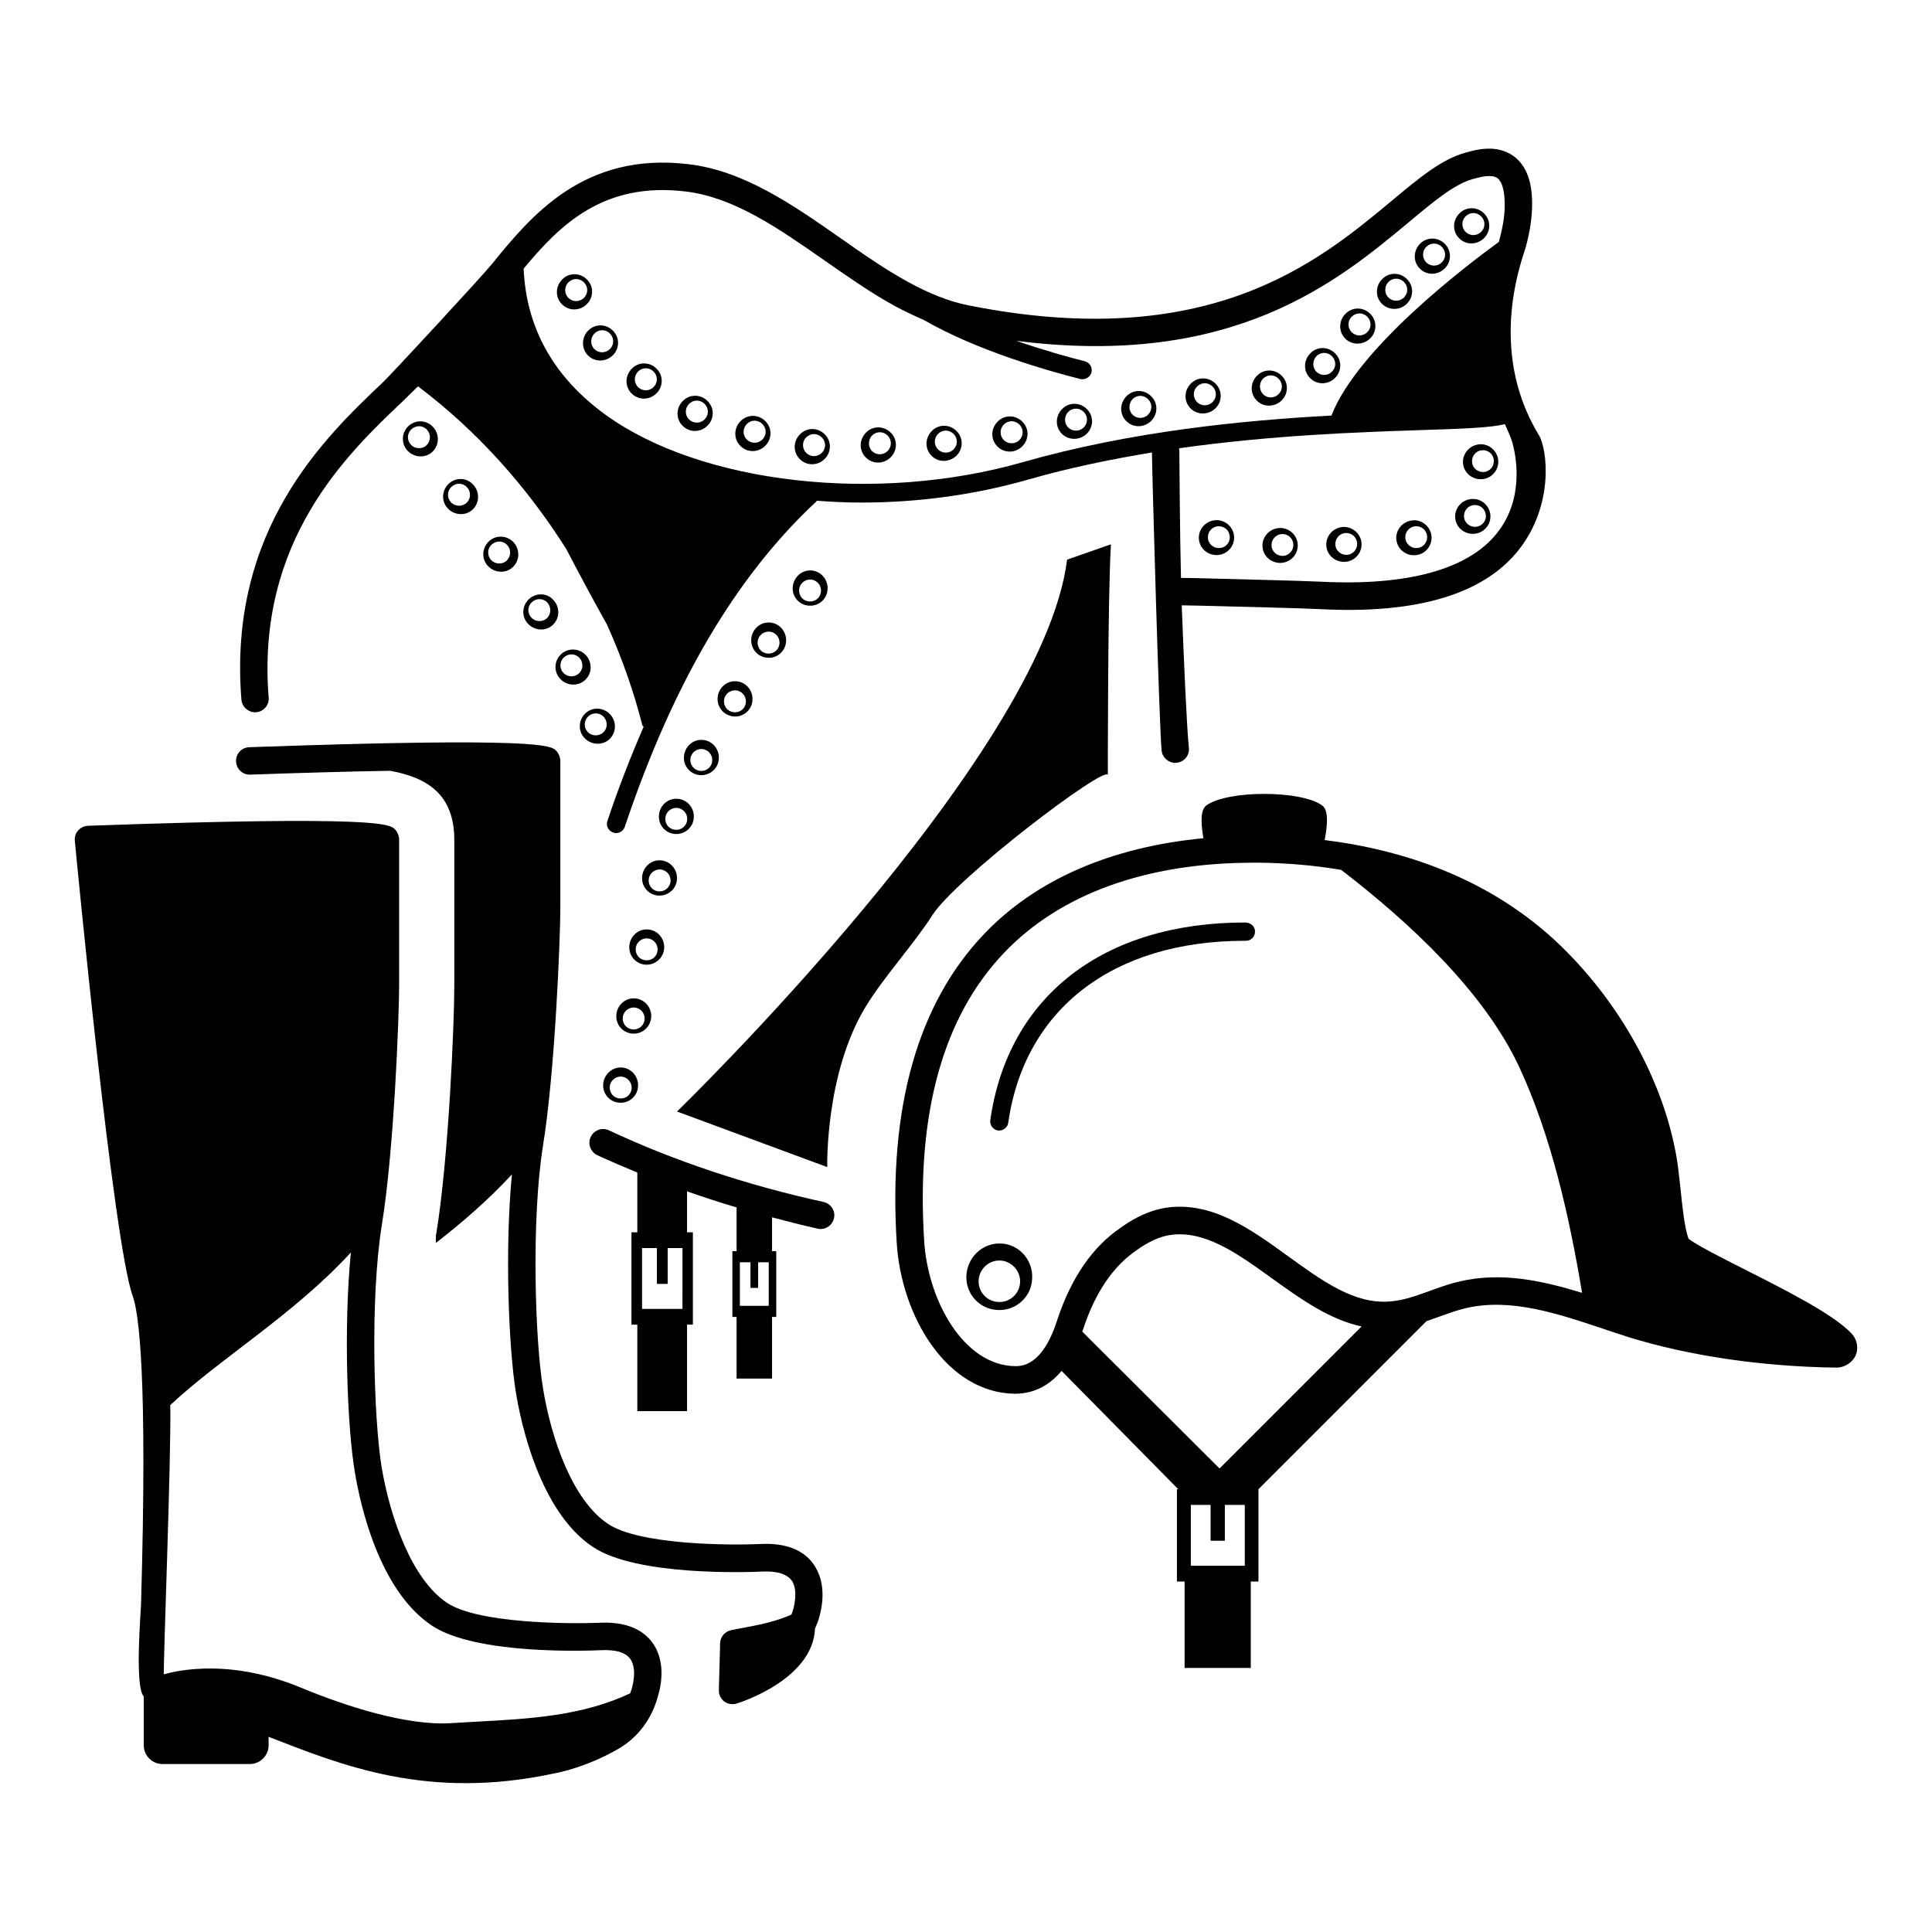 <?xml version="1.0" encoding="UTF-8"?>
<!-- Uploaded to: SVG Repo, www.svgrepo.com, Generator: SVG Repo Mixer Tools -->
<svg fill="#000000" width="800px" height="800px" version="1.1" viewBox="144 144 512 512" xmlns="http://www.w3.org/2000/svg">
 <g>
  <path d="m551.82 259.32c-14.047-23.105-4.117-47.281-3.441-49.945 0.969-3.684 1.984-8.574 1.551-13.855-0.387-4.797-2.082-8.234-4.988-10.27-4.41-3.051-9.738-1.598-12.449-0.824-6.394 1.695-12.352 6.684-19.91 12.984-19.281 16.035-48.348 40.258-112.14 27.469-4.941-1.016-10.027-3.004-15.695-6.106-6.055-3.293-12.16-7.559-18.02-11.676-12.547-8.77-25.531-17.828-40.16-19.57-27.902-3.391-41.902 13.805-52.172 26.402-2.906 3.586-26.691 29.258-28.824 31.293-15.453 14.629-41.227 39.141-37.594 84.195 0.145 1.984 1.984 3.488 3.926 3.344 1.984-0.195 3.488-1.938 3.293-3.926-3.344-41.562 20.879-64.574 35.363-78.332 1.551-1.5 2.953-2.859 4.215-4.117 15.453 11.625 28.773 26.449 39.289 43.113 3.195 6.152 7.074 13.371 10.805 20.055 3.875 8.621 7.023 17.488 9.348 26.594 0.047 0.195 0.242 0.289 0.34 0.484-3.391 7.801-6.637 16.082-9.59 24.949-0.438 1.258 0.242 2.617 1.551 3.051 0.242 0.098 0.484 0.145 0.727 0.145 1.016 0 1.984-0.629 2.324-1.648 12.789-38.078 29.406-66.32 50.77-86.23 0.047-0.047 0.047-0.145 0.145-0.195 3.875 0.289 7.801 0.484 11.773 0.484 14.727 0 29.84-1.984 44.082-6.055 10.949-3.148 22.09-5.426 32.941-7.219 0 4.215 1.938 73.148 2.566 79.012 0.195 1.84 1.793 3.246 3.633 3.246 0.098 0 0.242-0.047 0.387-0.047 1.984-0.195 3.441-1.984 3.195-4.019-0.582-5.426-1.355-23.785-1.891-37.688 1.453 0.047 3.195 0.047 5.086 0.098 10.367 0.289 25.965 0.629 31.73 0.922 25.531 1.309 43.113-3.973 52.367-15.551 9.59-12.012 7.699-26.887 5.473-30.566zm-136.8 7.168c-38.656 11.047-85.113 5.766-110.45-12.5-13.805-9.98-21.121-23.012-21.801-38.805 9.59-11.531 21.074-23.059 42.922-20.441 12.836 1.551 24.512 9.688 36.867 18.312 6.055 4.215 12.305 8.621 18.699 12.109 2.617 1.406 5.137 2.566 7.559 3.633 14 8.09 32.844 13.469 41.469 15.648 0.195 0.047 0.438 0.047 0.629 0.047 1.066 0 2.035-0.727 2.324-1.793 0.34-1.309-0.438-2.617-1.742-2.953-4.215-1.066-10.852-2.906-18.168-5.426 57.355 7.316 85.113-15.695 103.91-31.344 6.832-5.715 12.258-10.223 17.102-11.531l0.531-0.145c1.309-0.34 4.359-1.211 5.957-0.098 1.258 0.922 1.695 3.195 1.84 4.941 0.387 4.168-0.438 8.137-1.309 11.383-0.047 0.242-0.098 0.387-0.145 0.582-8.527 6.199-37.398 28.098-44.375 46.02-23.445 1.266-53.141 4.172-81.82 12.359zm125.66 18.844c-7.606 9.543-23.641 13.953-46.359 12.836-5.863-0.289-21.508-0.629-31.875-0.922-2.082-0.047-3.973-0.098-5.473-0.098-0.289-10.852-0.438-33.621-0.438-33.91 0-0.145-0.098-0.289-0.098-0.438 24.656-3.488 47.523-4.262 63.363-4.797 12.5-0.387 19.328-0.68 23.012-1.598 0.871 1.938 1.648 3.684 1.984 4.894 0.922 3.301 3.344 14.73-4.117 24.031z"/>
  <path d="m362.26 462.54c-20.492-4.504-39.625-10.898-56.871-18.988-1.84-0.871-3.973-0.047-4.844 1.742-0.871 1.793-0.047 3.973 1.742 4.844 3.441 1.598 7.023 3.102 10.609 4.602v15.84h-1.551v24.465h1.551v22.914h13.176v-22.914h1.551v-24.465h-1.551v-10.852c4.312 1.5 8.719 2.953 13.176 4.262h-0.047v11.578h-1.113v17.441h1.113v16.324h9.398v-16.324h1.113v-17.441h-1.113v-8.961c3.973 1.066 7.992 2.082 12.109 3.004 0.242 0.047 0.531 0.098 0.773 0.098 1.648 0 3.148-1.164 3.535-2.859 0.438-1.934-0.773-3.871-2.758-4.309zm-37.398 28.34h-10.707v-16.133h3.926v9.496h2.859v-9.496h3.926zm22.863-0.824h-7.652v-11.531h2.809v6.781h2.035v-6.781h2.809z"/>
  <path d="m299.53 224.59c1.84-1.84 1.84-4.746 0-6.539-1.84-1.84-4.746-1.84-6.539 0-1.84 1.84-1.891 4.797-0.047 6.59 1.789 1.84 4.793 1.789 6.586-0.051zm-4.894-5.766c1.164-1.164 2.953-1.164 4.117 0 1.164 1.164 1.164 2.953 0 4.117-1.113 1.113-2.953 1.164-4.117 0-1.16-1.113-1.113-3.004 0-4.117z"/>
  <path d="m299.82 238.2c1.84 1.84 4.797 1.742 6.59-0.047 1.84-1.84 1.84-4.746 0-6.539-1.84-1.84-4.746-1.84-6.539 0-1.793 1.789-1.84 4.793-0.051 6.586zm1.695-5.812c1.164-1.164 2.953-1.164 4.117 0 1.164 1.164 1.164 2.953 0 4.117-1.113 1.113-2.953 1.164-4.117 0-1.16-1.117-1.062-3.004 0-4.117z"/>
  <path d="m317.98 248.23c1.84-1.84 1.84-4.746 0-6.539-1.84-1.84-4.746-1.84-6.539 0-1.84 1.84-1.891 4.797-0.047 6.59 1.789 1.836 4.793 1.789 6.586-0.051zm-4.894-5.766c1.164-1.164 2.953-1.164 4.117 0 1.164 1.164 1.164 2.953 0 4.117-1.113 1.113-2.953 1.164-4.117 0-1.16-1.16-1.113-3.004 0-4.117z"/>
  <path d="m331.5 256.8c1.84-1.84 1.84-4.746 0-6.539-1.84-1.84-4.746-1.84-6.539 0-1.84 1.84-1.891 4.797-0.047 6.59 1.789 1.84 4.793 1.789 6.586-0.051zm-4.894-5.766c1.164-1.164 2.953-1.164 4.117 0 1.164 1.164 1.164 2.953 0 4.117-1.113 1.113-2.953 1.164-4.117 0-1.16-1.113-1.113-3.004 0-4.117z"/>
  <path d="m346.81 262.13c1.84-1.84 1.84-4.746 0-6.539-1.84-1.84-4.746-1.84-6.539 0-1.84 1.84-1.891 4.797-0.047 6.59 1.789 1.84 4.793 1.789 6.586-0.051zm-4.894-5.766c1.164-1.164 2.953-1.164 4.117 0 1.164 1.164 1.164 2.953 0 4.117-1.113 1.113-2.953 1.164-4.117 0-1.16-1.113-1.113-3 0-4.117z"/>
  <path d="m362.55 265.62c1.84-1.84 1.84-4.746 0-6.539-1.84-1.84-4.746-1.84-6.539 0-1.84 1.84-1.891 4.797-0.047 6.59 1.793 1.84 4.793 1.789 6.586-0.051zm-4.891-5.715c1.164-1.164 2.953-1.164 4.117 0 1.164 1.164 1.164 2.953 0 4.117-1.113 1.113-2.953 1.164-4.117 0-1.164-1.164-1.113-3.055 0-4.117z"/>
  <path d="m380.04 265.18c1.84-1.84 1.84-4.746 0-6.539-1.84-1.84-4.746-1.84-6.539 0-1.84 1.84-1.891 4.797-0.047 6.59 1.789 1.84 4.746 1.793 6.586-0.051zm-4.941-5.762c1.164-1.164 2.953-1.164 4.117 0 1.164 1.164 1.164 2.953 0 4.117-1.113 1.113-2.953 1.164-4.117 0-1.113-1.117-1.066-3.004 0-4.117z"/>
  <path d="m397.48 264.75c1.84-1.84 1.84-4.746 0-6.539-1.84-1.84-4.746-1.84-6.539 0-1.84 1.84-1.891 4.797-0.047 6.59 1.789 1.836 4.742 1.742 6.586-0.051zm-4.894-5.766c1.164-1.164 2.953-1.164 4.117 0 1.164 1.164 1.164 2.953 0 4.117-1.113 1.113-2.953 1.164-4.117 0-1.16-1.164-1.113-3.004 0-4.117z"/>
  <path d="m414.92 262.27c1.84-1.84 1.84-4.746 0-6.539-1.84-1.84-4.746-1.84-6.539 0-1.84 1.84-1.891 4.797-0.047 6.59 1.793 1.84 4.793 1.793 6.586-0.051zm-4.891-5.766c1.164-1.164 2.953-1.164 4.117 0 1.164 1.164 1.164 2.953 0 4.117-1.113 1.113-2.953 1.164-4.117 0-1.164-1.16-1.117-3 0-4.117z"/>
  <path d="m432.02 258.93c1.84-1.84 1.84-4.746 0-6.539-1.84-1.84-4.746-1.84-6.539 0-1.84 1.84-1.891 4.797-0.047 6.59 1.789 1.789 4.746 1.738 6.586-0.051zm-4.941-5.766c1.164-1.164 2.953-1.164 4.117 0 1.164 1.164 1.164 2.953 0 4.117-1.113 1.113-2.953 1.164-4.117 0-1.164-1.164-1.066-3.051 0-4.117z"/>
  <path d="m449.07 255.54c1.84-1.84 1.84-4.746 0-6.539-1.84-1.84-4.746-1.84-6.539 0-1.84 1.84-1.891 4.797-0.047 6.59 1.793 1.84 4.746 1.793 6.586-0.051zm-4.941-5.762c1.164-1.164 2.953-1.164 4.117 0 1.164 1.164 1.164 2.953 0 4.117-1.113 1.113-2.953 1.164-4.117 0-1.113-1.113-1.062-3.004 0-4.117z"/>
  <path d="m466.12 252.2c1.84-1.84 1.84-4.746 0-6.539-1.84-1.84-4.746-1.84-6.539 0-1.84 1.84-1.891 4.797-0.047 6.59 1.789 1.789 4.793 1.742 6.586-0.051zm-4.894-5.766c1.164-1.164 2.953-1.164 4.117 0 1.164 1.164 1.164 2.953 0 4.117-1.113 1.113-2.953 1.164-4.117 0-1.164-1.164-1.113-3.051 0-4.117z"/>
  <path d="m483.66 250.11c1.84-1.84 1.84-4.746 0-6.539-1.84-1.84-4.746-1.84-6.539 0-1.84 1.84-1.891 4.797-0.047 6.59 1.789 1.84 4.746 1.742 6.586-0.051zm-4.941-5.762c1.164-1.164 2.953-1.164 4.117 0 1.164 1.164 1.164 2.953 0 4.117-1.113 1.113-2.953 1.164-4.117 0-1.113-1.164-1.066-3.051 0-4.117z"/>
  <path d="m497.8 244.16c1.84-1.84 1.84-4.746 0-6.539-1.84-1.84-4.746-1.84-6.539 0-1.84 1.84-1.891 4.797-0.047 6.59 1.789 1.84 4.746 1.789 6.586-0.051zm-4.941-5.766c1.164-1.164 2.953-1.164 4.117 0 1.164 1.164 1.164 2.953 0 4.117-1.113 1.113-2.953 1.164-4.117 0-1.113-1.113-1.066-3 0-4.117z"/>
  <path d="m507.11 233.69c1.84-1.84 1.84-4.746 0-6.539-1.84-1.84-4.746-1.84-6.539 0-1.84 1.84-1.891 4.797-0.047 6.59 1.793 1.793 4.746 1.742 6.586-0.051zm-4.891-5.762c1.164-1.164 2.953-1.164 4.117 0 1.164 1.164 1.164 2.953 0 4.117-1.113 1.113-2.953 1.164-4.117 0-1.164-1.164-1.117-3.055 0-4.117z"/>
  <path d="m516.84 224.49c1.84-1.84 1.84-4.746 0-6.539-1.84-1.84-4.746-1.84-6.539 0-1.84 1.84-1.891 4.797-0.047 6.59 1.84 1.789 4.793 1.742 6.586-0.051zm-4.894-5.766c1.164-1.164 2.953-1.164 4.117 0 1.164 1.164 1.164 2.953 0 4.117-1.113 1.113-2.953 1.164-4.117 0-1.16-1.16-1.062-3.051 0-4.117z"/>
  <path d="m526.87 215.14c1.84-1.84 1.84-4.746 0-6.539-1.84-1.84-4.746-1.84-6.539 0-1.84 1.84-1.891 4.797-0.047 6.59 1.789 1.836 4.746 1.789 6.586-0.051zm-4.891-5.719c1.164-1.164 2.953-1.164 4.117 0 1.164 1.164 1.164 2.953 0 4.117-1.113 1.113-2.953 1.164-4.117 0-1.164-1.16-1.117-3.051 0-4.117z"/>
  <path d="m537.29 207.1c1.84-1.84 1.84-4.746 0-6.539-1.84-1.84-4.746-1.84-6.539 0-1.84 1.84-1.891 4.797-0.047 6.59 1.793 1.84 4.746 1.789 6.586-0.051zm-4.891-5.766c1.164-1.164 2.953-1.164 4.117 0 1.164 1.164 1.164 2.953 0 4.117-1.113 1.113-2.953 1.164-4.117 0-1.164-1.16-1.113-3.004 0-4.117z"/>
  <path d="m354.07 299.77c-0.098 2.566 1.938 4.699 4.504 4.746 2.566 0.098 4.699-1.938 4.746-4.504 0.098-2.566-1.938-4.797-4.504-4.844-2.566-0.051-4.648 2.035-4.746 4.602zm7.508 0.824c-0.047 1.648-1.355 2.859-3.004 2.809-1.648-0.047-2.859-1.355-2.809-3.004 0.047-1.551 1.355-2.859 3.004-2.809 1.648 0.047 2.859 1.453 2.809 3.004z"/>
  <path d="m347.58 318.32c2.566 0.098 4.699-1.938 4.746-4.504 0.098-2.566-1.938-4.797-4.504-4.844-2.566-0.098-4.699 2.035-4.746 4.602-0.051 2.566 1.938 4.695 4.504 4.746zm0.195-6.93c1.648 0.047 2.859 1.453 2.809 3.004-0.047 1.648-1.355 2.859-3.004 2.809-1.648-0.047-2.859-1.355-2.809-3.004 0.047-1.547 1.355-2.856 3.004-2.809z"/>
  <path d="m338.67 333.88c2.566 0.098 4.699-1.938 4.746-4.504 0.098-2.566-1.938-4.797-4.504-4.844-2.566-0.098-4.699 2.035-4.746 4.602-0.047 2.566 1.938 4.648 4.504 4.746zm0.195-6.93c1.648 0.047 2.859 1.453 2.809 3.004-0.047 1.648-1.355 2.859-3.004 2.809-1.648-0.047-2.859-1.355-2.809-3.004 0.047-1.547 1.355-2.856 3.004-2.809z"/>
  <path d="m334.5 344.92c0.098-2.566-1.938-4.797-4.504-4.844-2.566-0.098-4.699 2.035-4.746 4.602-0.098 2.566 1.938 4.699 4.504 4.746 2.566 0.051 4.695-1.938 4.746-4.504zm-7.559 0.387c0.047-1.551 1.355-2.859 3.004-2.809 1.648 0.047 2.859 1.453 2.809 3.004-0.047 1.648-1.355 2.859-3.004 2.809-1.598-0.047-2.856-1.402-2.809-3.004z"/>
  <path d="m327.87 360.52c0.098-2.566-1.938-4.797-4.504-4.844-2.566-0.098-4.699 2.035-4.746 4.602-0.098 2.566 1.938 4.699 4.504 4.746 2.566 0.051 4.695-1.934 4.746-4.504zm-4.75 3.394c-1.648-0.047-2.859-1.355-2.809-3.004 0.047-1.551 1.355-2.859 3.004-2.809 1.648 0.047 2.859 1.453 2.809 3.004-0.047 1.594-1.355 2.856-3.004 2.809z"/>
  <path d="m323.41 376.84c0.098-2.566-1.938-4.797-4.504-4.844-2.566-0.098-4.699 2.035-4.746 4.602-0.098 2.566 1.938 4.699 4.504 4.746 2.566 0.047 4.699-1.938 4.746-4.504zm-4.699 3.391c-1.648-0.047-2.859-1.355-2.809-3.004 0.047-1.551 1.355-2.859 3.004-2.809 1.648 0.047 2.859 1.453 2.809 3.004-0.051 1.598-1.406 2.856-3.004 2.809z"/>
  <path d="m320.02 395.15c0.098-2.566-1.938-4.797-4.504-4.844-2.566-0.098-4.699 2.035-4.746 4.602-0.098 2.566 1.938 4.699 4.504 4.746 2.516 0.051 4.648-1.934 4.746-4.504zm-4.75 3.344c-1.648-0.047-2.859-1.355-2.809-3.004 0.047-1.551 1.355-2.859 3.004-2.809 1.648 0.047 2.859 1.453 2.809 3.004-0.047 1.648-1.355 2.859-3.004 2.809z"/>
  <path d="m316.58 413.42c0.098-2.566-1.938-4.797-4.504-4.844-2.566-0.098-4.699 2.035-4.746 4.602-0.098 2.566 1.938 4.699 4.504 4.746 2.519 0.098 4.648-1.938 4.746-4.504zm-4.746 3.391c-1.648-0.047-2.859-1.355-2.809-3.004 0.047-1.551 1.355-2.859 3.004-2.809 1.648 0.047 2.859 1.453 2.809 3.004-0.051 1.598-1.355 2.856-3.004 2.809z"/>
  <path d="m303.84 431.49c-0.098 2.566 1.938 4.699 4.504 4.746 2.566 0.098 4.699-1.938 4.746-4.504 0.098-2.566-1.938-4.797-4.504-4.844-2.519-0.051-4.648 2.031-4.746 4.602zm7.555 0.82c-0.047 1.648-1.355 2.859-3.004 2.809-1.648-0.047-2.859-1.355-2.809-3.004 0.047-1.551 1.355-2.859 3.004-2.809 1.598 0.051 2.859 1.457 2.809 3.004z"/>
  <path d="m305.58 339.83c1.84-1.793 1.84-4.746 0.047-6.59-1.793-1.84-4.699-1.938-6.539-0.145-1.84 1.793-1.938 4.699-0.145 6.539 1.793 1.844 4.797 1.988 6.637 0.195zm-5.715-5.957c1.164-1.113 3.004-1.113 4.117 0.098 1.066 1.113 1.113 3.004-0.098 4.117-1.164 1.113-3.051 1.016-4.117-0.098-1.113-1.164-1.066-2.957 0.098-4.117z"/>
  <path d="m299.14 324.14c1.84-1.793 1.84-4.746 0.047-6.59-1.793-1.84-4.699-1.891-6.539-0.145-1.84 1.793-1.938 4.699-0.145 6.539 1.793 1.891 4.746 1.988 6.637 0.195zm-5.719-5.91c1.164-1.113 3.004-1.113 4.117 0.098 1.066 1.113 1.113 3.004-0.098 4.117-1.164 1.113-3.051 1.016-4.117-0.098-1.113-1.164-1.062-3.004 0.098-4.117z"/>
  <path d="m284.12 302.82c-1.84 1.793-1.938 4.699-0.145 6.539 1.793 1.84 4.746 1.984 6.59 0.195 1.84-1.793 1.84-4.746 0.047-6.59-1.695-1.887-4.602-1.938-6.492-0.145zm4.844 4.992c-1.164 1.113-3.051 1.016-4.117-0.098-1.113-1.164-1.113-3.004 0.098-4.117 1.164-1.113 3.004-1.113 4.117 0.098 1.02 1.113 1.066 3-0.098 4.117z"/>
  <path d="m273.51 287.51c-1.84 1.793-1.938 4.699-0.145 6.539 1.793 1.84 4.746 1.984 6.59 0.195 1.84-1.793 1.84-4.746 0.098-6.59-1.793-1.84-4.699-1.934-6.543-0.145zm4.797 5.039c-1.164 1.113-3.051 1.016-4.117-0.098-1.113-1.164-1.113-3.004 0.098-4.117 1.164-1.113 3.004-1.113 4.117 0.098 1.066 1.113 1.066 2.957-0.098 4.117z"/>
  <path d="m262.86 272.25c-1.84 1.793-1.938 4.699-0.145 6.539 1.793 1.84 4.746 1.984 6.59 0.195 1.84-1.793 1.84-4.746 0.047-6.59-1.746-1.887-4.652-1.938-6.492-0.145zm4.797 4.988c-1.164 1.113-3.051 1.016-4.117-0.098-1.113-1.164-1.113-3.004 0.098-4.117 1.164-1.113 3.004-1.113 4.117 0.098 1.062 1.113 1.113 3.004-0.098 4.117z"/>
  <path d="m252.2 256.95c-1.84 1.793-1.938 4.699-0.145 6.539 1.793 1.84 4.746 1.984 6.59 0.195 1.84-1.793 1.84-4.746 0.047-6.59-1.699-1.84-4.606-1.938-6.492-0.145zm4.844 5.039c-1.164 1.113-3.051 1.016-4.117-0.098-1.113-1.164-1.113-3.004 0.098-4.117 1.164-1.113 3.004-1.113 4.117 0.098 1.066 1.113 1.066 2.953-0.098 4.117z"/>
  <path d="m465.25 281.99c-2.469 0.629-4.07 3.148-3.391 5.668 0.629 2.469 3.246 3.926 5.715 3.293 2.469-0.629 3.973-3.148 3.344-5.621-0.676-2.469-3.148-3.973-5.668-3.34zm2.473 7.168c-1.5 0.387-3.148-0.531-3.535-2.082-0.387-1.598 0.582-3.148 2.082-3.535 1.598-0.387 3.148 0.531 3.535 2.082 0.438 1.551-0.484 3.148-2.082 3.535z"/>
  <path d="m482.11 284.07c-2.469 0.629-4.07 3.148-3.391 5.668 0.629 2.469 3.246 3.926 5.715 3.293 2.469-0.629 3.973-3.148 3.344-5.621-0.68-2.516-3.195-3.969-5.668-3.34zm2.473 7.168c-1.5 0.387-3.148-0.531-3.535-2.082-0.387-1.598 0.582-3.148 2.082-3.535 1.598-0.387 3.148 0.531 3.535 2.082 0.387 1.551-0.535 3.102-2.082 3.535z"/>
  <path d="m499.02 283.79c-2.469 0.629-4.07 3.148-3.391 5.668 0.629 2.469 3.246 3.926 5.715 3.293 2.469-0.629 3.973-3.148 3.344-5.621-0.676-2.469-3.195-3.973-5.668-3.34zm2.473 7.168c-1.5 0.387-3.148-0.531-3.535-2.082-0.387-1.598 0.582-3.148 2.082-3.535 1.598-0.387 3.148 0.531 3.535 2.082 0.387 1.547-0.531 3.148-2.082 3.535z"/>
  <path d="m517.57 282.04c-2.469 0.629-4.07 3.148-3.391 5.668 0.629 2.469 3.246 3.926 5.715 3.293 2.469-0.629 3.973-3.148 3.344-5.621-0.68-2.516-3.199-4.019-5.668-3.34zm2.469 7.121c-1.5 0.387-3.148-0.531-3.535-2.082-0.387-1.598 0.582-3.148 2.082-3.535 1.598-0.387 3.148 0.531 3.535 2.082 0.391 1.551-0.531 3.148-2.082 3.535z"/>
  <path d="m533.17 276.37c-2.469 0.629-4.07 3.148-3.391 5.668 0.629 2.469 3.246 3.926 5.715 3.293 2.469-0.629 3.973-3.148 3.344-5.621-0.676-2.516-3.195-3.969-5.668-3.34zm2.422 7.168c-1.5 0.387-3.148-0.531-3.535-2.082-0.387-1.598 0.582-3.148 2.082-3.535 1.598-0.387 3.148 0.531 3.535 2.082 0.438 1.551-0.48 3.102-2.082 3.535z"/>
  <path d="m535.25 261.89c-2.469 0.629-4.07 3.148-3.391 5.668 0.629 2.469 3.246 3.926 5.715 3.293 2.469-0.629 3.973-3.148 3.344-5.621-0.68-2.516-3.199-4.019-5.668-3.34zm2.469 7.121c-1.5 0.387-3.148-0.531-3.535-2.082-0.387-1.598 0.582-3.148 2.082-3.535 1.598-0.387 3.148 0.531 3.535 2.082 0.387 1.551-0.531 3.148-2.082 3.535z"/>
  <path d="m634.61 497.32c-4.844-5.086-17.246-11.336-28.145-16.859-5.957-3.004-13.32-6.734-15.016-8.234-1.066-3.051-1.648-8.816-2.133-13.516-0.34-3.051-0.629-5.91-1.016-8.043-3.293-19.086-13.758-38.754-28.629-53.965-19.137-19.668-43.598-27.469-64.625-30.082 0.582-2.953 1.258-7.75-0.582-9.105-5.473-4.168-25.383-4.168-30.859 0-1.695 1.309-1.211 5.668-0.68 8.621-24.32 2.324-44.277 10.852-58.133 25.383-17.586 18.457-25.383 45.973-23.156 81.82 1.211 19.473 13.227 39.773 31.293 40.016 4.941 0 9.059-2.082 12.402-6.055l30.906 31.344h-0.34v24.465h2.035v22.914h17.535v-22.914h2.035v-24.465h0.004l44.52-44.52c1.113-0.387 2.18-0.773 3.293-1.164 2.469-0.871 4.746-1.742 7.121-2.277 11.918-2.809 24.465 1.453 36.625 5.523 2.227 0.727 4.41 1.5 6.637 2.18 15.938 4.941 35.461 7.801 54.984 8.043 2.133 0 4.262-1.309 5.137-3.344 0.77-1.938 0.285-4.262-1.215-5.766zm-160.73 45.488v16.133h-14.293v-16.133h5.231v9.496h3.777v-9.496zm-43.066-45.922c0.098-0.242 0.195-0.438 0.242-0.68 3.195-9.688 7.992-16.762 14.289-20.977 2.953-2.133 5.957-3.488 8.621-3.926 9.254-1.406 17.926 4.844 27.129 11.48 7.461 5.379 15.164 10.898 23.738 12.742l-37.641 37.641zm99.938-13.273c-2.762 0.629-5.379 1.598-7.945 2.519-3.586 1.309-6.977 2.519-10.414 2.762-9.398 0.824-17.973-5.426-27.078-12.016-9.98-7.219-20.297-14.68-32.504-12.789-3.828 0.629-7.801 2.375-11.625 5.137-7.606 5.086-13.32 13.371-17.051 24.707-3.875 12.109-9.398 12.109-11.141 12.109-13.613-0.195-23.105-17.391-24.078-33.184-2.133-33.715 4.988-59.391 21.168-76.348 14.922-15.648 37.738-23.883 66.125-23.883h2.133c6.394 0.098 13.562 0.629 21.074 1.891 18.215 14 37.883 32.312 47.184 52.223 8.477 18.215 13.32 39.723 16.664 59.875-10.613-3.246-21.465-5.621-32.512-3.004z"/>
  <path d="m409.11 473.54c-4.844-0.145-8.863 3.777-9.012 8.672-0.145 4.844 3.633 8.863 8.477 8.961 4.844 0.145 8.863-3.633 8.961-8.477 0.199-4.894-3.582-9.059-8.426-9.156zm-0.438 15.504c-3.051-0.098-5.426-2.566-5.328-5.668 0.098-2.906 2.566-5.426 5.668-5.328 3.051 0.098 5.426 2.762 5.328 5.668-0.094 3.051-2.613 5.422-5.668 5.328z"/>
  <path d="m473.97 388.47c-37.594 0-62.832 19.57-67.531 52.367-0.195 1.309 0.727 2.566 2.035 2.762h0.34c1.164 0 2.227-0.871 2.375-2.082 4.359-30.18 27.805-48.199 62.734-48.199h0.242c1.355 0 2.422-1.066 2.422-2.422 0.047-1.406-1.215-2.426-2.617-2.426z"/>
  <path d="m317.45 580.16c-1.84-3.051-5.863-6.59-14.727-6.106-8.43 0.34-32.117 0.145-40.258-5.281-9.398-6.297-15.113-22.719-17.344-36.043-2.035-12.594-3.102-44.617 0.098-64.285 3.195-19.715 4.555-54.984 4.555-63.508v-38.465c0-0.969-0.484-2.082-1.164-2.762-1.355-1.258-3.777-3.633-81.289-0.871-1.016 0.047-1.938 0.484-2.617 1.258-0.68 0.727-0.969 1.742-0.871 2.711 0.387 4.359 10.223 106.38 15.309 120.57 1.598 4.312 4.019 20.684 2.227 81.965-0.047 1.891-1.695 21.508 0.68 24.172h0.047v12.984c0 2.762 2.227 4.988 4.941 4.988h23.156c2.762 0 4.988-2.227 4.988-4.988v-2.227c19.137 7.41 42 16.957 75.766 9.688 1.066-0.195 8.477-1.648 16.664-6.348 5.473-3.051 9.254-8.285 10.805-14.289 1.117-3.769 1.551-9.004-0.965-13.168zm-6.445 12.594c-12.836 6.008-26.402 6.734-40.742 7.508-2.18 0.145-4.41 0.242-6.637 0.387-11.965 0.773-28.289-4.602-39.867-9.398-20.832-8.672-35.75-3.633-36.332-3.535-0.195-2.762 1.984-57.793 1.695-71.355 13.418-12.547 32.746-23.98 47.863-40.449-1.984 20.199-0.922 46.41 1.016 57.988 1.5 9.254 6.59 31.684 20.441 40.887 11.578 7.801 41.227 6.684 44.617 6.539 4.215-0.242 6.977 0.629 8.137 2.566 1.555 2.516 0.633 6.781-0.191 8.863z"/>
  <path d="m345.4 553.18c-8.43 0.387-32.07 0.195-40.258-5.328-9.445-6.25-15.113-22.719-17.246-35.992-2.082-12.449-3.148-44.422 0-64.234 3.195-19.715 4.602-54.984 4.602-63.461v-38.512c0-0.969-0.484-2.082-1.164-2.762-1.309-1.258-3.777-3.633-81.289-0.871-1.984 0.047-3.586 1.742-3.488 3.777 0.098 2.035 1.793 3.586 3.777 3.488 12.402-0.438 25.336-0.824 37.059-1.016 9.98 1.793 17.004 6.394 17.004 18.312v38.465c0 9.98-1.453 45.344-4.746 65.688l-0.141 0.77v1.891c6.977-5.426 13.902-11.383 20.152-18.168-1.938 20.297-0.824 46.359 1.066 57.84 1.164 7.168 6.055 31.391 20.395 40.887 11.625 7.801 41.273 6.684 44.664 6.539 4.215-0.242 6.977 0.68 8.188 2.617 1.453 2.469 0.629 6.684-0.242 8.77-4.312 1.938-8.77 2.762-13.418 3.633l-2.519 0.484c-1.648 0.34-2.906 1.742-2.953 3.441l-0.34 12.449c-0.047 1.164 0.484 2.277 1.406 3.004 0.629 0.484 1.406 0.727 2.18 0.727 0.34 0 0.727-0.047 1.066-0.145 0.871-0.242 20.297-6.394 20.832-19.91 1.648-3.441 3.441-10.707 0.145-16.18-1.746-3.102-5.769-6.688-14.73-6.203z"/>
  <path d="m437.59 349.38s-0.047-47.473 0.824-61.137l-11.625 4.07c-6.539 52.367-103.38 146.25-103.38 146.25l39.82 14.727s-0.629-24.562 10.078-42.34c4.797-7.945 12.789-16.617 17.777-24.414 6.297-9.832 45.777-39.82 46.504-37.156z"/>
 </g>
</svg>